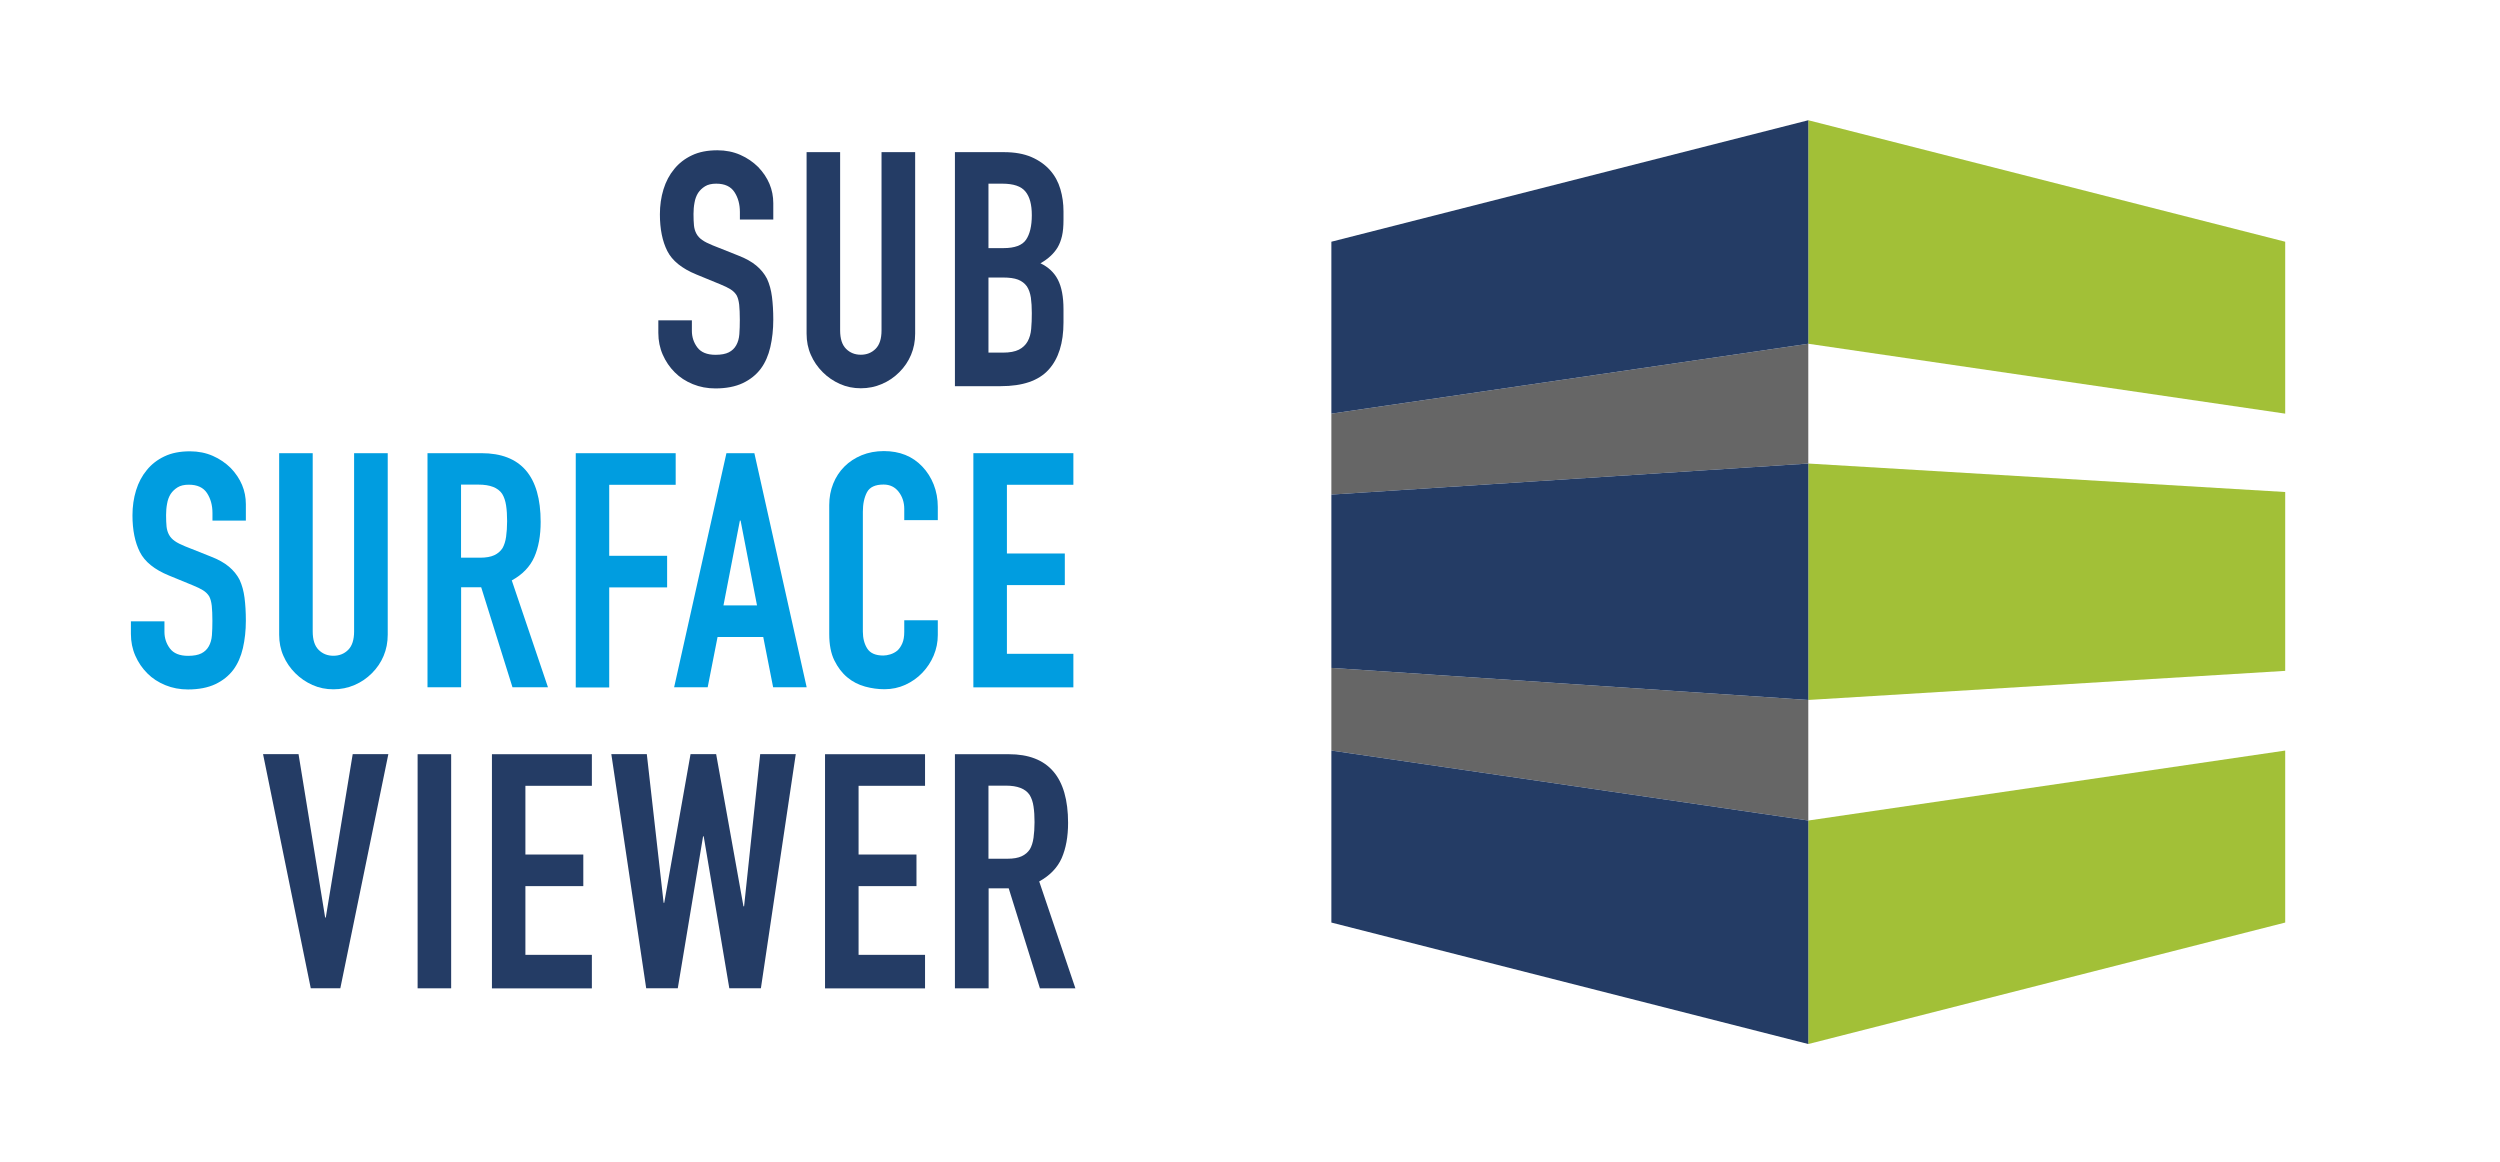 <?xml version="1.0" encoding="UTF-8"?><svg id="Ebene_1" xmlns="http://www.w3.org/2000/svg" viewBox="0 0 321.23 149.37"><defs><style>.cls-1{fill:#009de0;}.cls-2{fill:#666;}.cls-3{fill:#243c65;}.cls-4{fill:#a2c037;}</style></defs><g><g><path class="cls-3" d="m99.38,28.21h-4.31v-.97c0-.99-.23-1.84-.7-2.56s-1.25-1.08-2.34-1.08c-.59,0-1.07.11-1.44.34-.37.23-.66.51-.89.85-.23.37-.38.78-.46,1.25-.09.46-.13.95-.13,1.46,0,.59.02,1.08.06,1.48.04.39.15.75.32,1.06.17.31.42.58.74.8.32.23.77.45,1.33.68l3.29,1.31c.96.37,1.73.8,2.32,1.29.59.49,1.06,1.06,1.39,1.71.31.68.52,1.44.63,2.3.11.86.17,1.84.17,2.94,0,1.27-.13,2.44-.38,3.53-.25,1.08-.66,2.01-1.22,2.77-.59.79-1.37,1.41-2.32,1.86-.96.45-2.13.68-3.51.68-1.04,0-2.01-.18-2.91-.55-.9-.37-1.68-.87-2.32-1.52-.65-.65-1.16-1.4-1.54-2.26-.38-.86-.57-1.8-.57-2.81v-1.61h4.31v1.35c0,.79.23,1.5.7,2.13s1.25.95,2.34.95c.73,0,1.3-.11,1.71-.32.41-.21.73-.51.95-.91.22-.39.36-.87.4-1.42.04-.55.06-1.16.06-1.84,0-.79-.03-1.44-.08-1.94-.06-.51-.17-.92-.34-1.23-.2-.31-.46-.56-.78-.76-.32-.2-.75-.41-1.29-.63l-3.09-1.27c-1.86-.76-3.11-1.77-3.74-3.02-.63-1.25-.95-2.82-.95-4.71,0-1.13.15-2.2.46-3.21s.78-1.89,1.39-2.62c.59-.73,1.35-1.32,2.26-1.75.92-.44,2.01-.65,3.28-.65,1.07,0,2.05.2,2.94.59.89.39,1.65.92,2.3,1.56,1.29,1.35,1.94,2.9,1.94,4.65v2.11Z"/><path class="cls-3" d="m117.59,19.55v23.32c0,.99-.18,1.9-.53,2.73-.35.83-.85,1.57-1.5,2.22-.65.65-1.39,1.16-2.24,1.52-.85.37-1.75.55-2.71.55s-1.85-.18-2.68-.55c-.83-.37-1.57-.87-2.22-1.52-.65-.65-1.16-1.39-1.52-2.22-.37-.83-.55-1.74-.55-2.73v-23.32h4.31v22.9c0,1.07.25,1.86.76,2.37.51.51,1.14.76,1.9.76s1.39-.25,1.9-.76c.51-.51.76-1.3.76-2.37v-22.9h4.31Z"/><path class="cls-3" d="m122.7,49.63v-30.08h6.3c1.38,0,2.55.21,3.53.63.97.42,1.77.99,2.39,1.69s1.06,1.51,1.33,2.43.4,1.87.4,2.85v1.1c0,.82-.06,1.51-.19,2.07s-.32,1.06-.57,1.48c-.48.79-1.21,1.47-2.2,2.03,1.01.48,1.76,1.18,2.24,2.11.48.93.72,2.2.72,3.8v1.69c0,2.65-.64,4.68-1.92,6.08-1.28,1.41-3.33,2.11-6.15,2.11h-5.87Zm4.31-26.03v8.28h1.94c1.44,0,2.4-.36,2.89-1.08.49-.72.74-1.77.74-3.15s-.27-2.37-.82-3.04c-.55-.68-1.54-1.01-2.98-1.01h-1.77Zm0,12.08v9.63h1.86c.87,0,1.55-.13,2.05-.38.49-.25.87-.61,1.12-1.06.25-.45.41-.99.46-1.61.06-.62.08-1.3.08-2.03s-.04-1.42-.12-1.99c-.09-.56-.25-1.04-.51-1.44-.28-.39-.66-.68-1.14-.87-.48-.18-1.11-.27-1.9-.27h-1.9Z"/></g><g><path class="cls-1" d="m31.61,66.89h-4.31v-.97c0-.99-.23-1.84-.7-2.56s-1.25-1.08-2.34-1.08c-.59,0-1.07.11-1.44.34-.37.23-.66.51-.89.85-.23.37-.38.78-.46,1.25-.09.46-.13.95-.13,1.46,0,.59.02,1.08.06,1.48.04.39.15.75.32,1.06.17.31.42.58.74.8.32.23.77.45,1.33.68l3.29,1.31c.96.37,1.73.8,2.32,1.29.59.49,1.06,1.06,1.39,1.71.31.68.52,1.44.63,2.3.11.86.17,1.84.17,2.94,0,1.27-.13,2.44-.38,3.53-.25,1.08-.66,2.01-1.22,2.77-.59.79-1.37,1.41-2.32,1.86-.96.45-2.13.68-3.51.68-1.04,0-2.01-.18-2.91-.55-.9-.37-1.68-.87-2.32-1.52-.65-.65-1.16-1.4-1.54-2.26-.38-.86-.57-1.8-.57-2.81v-1.61h4.31v1.35c0,.79.23,1.5.7,2.13s1.25.95,2.34.95c.73,0,1.3-.11,1.71-.32.41-.21.73-.51.95-.91.22-.39.36-.87.4-1.42.04-.55.06-1.16.06-1.84,0-.79-.03-1.44-.08-1.94-.06-.51-.17-.92-.34-1.23-.2-.31-.46-.56-.78-.76-.32-.2-.75-.41-1.29-.63l-3.09-1.27c-1.86-.76-3.11-1.77-3.74-3.02-.63-1.25-.95-2.82-.95-4.71,0-1.13.15-2.2.46-3.21s.78-1.89,1.39-2.62c.59-.73,1.35-1.32,2.26-1.75.92-.44,2.01-.65,3.28-.65,1.07,0,2.05.2,2.94.59.89.39,1.65.92,2.3,1.56,1.29,1.35,1.94,2.9,1.94,4.65v2.11Z"/><path class="cls-1" d="m49.82,58.23v23.32c0,.99-.18,1.9-.53,2.73-.35.83-.85,1.57-1.5,2.22-.65.65-1.39,1.16-2.24,1.52-.85.37-1.75.55-2.71.55s-1.85-.18-2.68-.55c-.83-.37-1.57-.87-2.22-1.52-.65-.65-1.16-1.39-1.52-2.22-.37-.83-.55-1.74-.55-2.73v-23.32h4.31v22.9c0,1.07.25,1.86.76,2.37.51.51,1.14.76,1.9.76s1.39-.25,1.9-.76c.51-.51.76-1.3.76-2.37v-22.9h4.31Z"/><path class="cls-1" d="m54.93,88.31v-30.08h6.93c5.07,0,7.61,2.94,7.61,8.83,0,1.77-.27,3.28-.82,4.52-.55,1.24-1.51,2.24-2.89,3l4.65,13.73h-4.56l-4.02-12.85h-2.58v12.85h-4.31Zm4.31-26.03v9.38h2.45c.76,0,1.37-.11,1.82-.32.45-.21.8-.51,1.06-.91.22-.39.38-.88.46-1.46.08-.58.13-1.25.13-2.01s-.04-1.43-.13-2.01c-.09-.58-.25-1.08-.51-1.5-.54-.79-1.55-1.18-3.04-1.18h-2.24Z"/><path class="cls-1" d="m73.98,88.31v-30.08h12.84v4.06h-8.54v9.13h7.44v4.06h-7.44v12.85h-4.31Z"/><path class="cls-1" d="m86.62,88.31l6.72-30.08h3.59l6.72,30.08h-4.31l-1.27-6.46h-5.87l-1.27,6.46h-4.31Zm10.65-10.52l-2.11-10.9h-.09l-2.11,10.9h4.31Z"/><path class="cls-1" d="m120.5,79.73v1.86c0,.93-.18,1.81-.53,2.64-.35.83-.84,1.57-1.46,2.22-.62.65-1.35,1.16-2.18,1.54-.83.38-1.73.57-2.68.57-.82,0-1.65-.11-2.49-.34-.84-.23-1.61-.62-2.28-1.18-.68-.56-1.23-1.29-1.67-2.18-.44-.89-.66-2.02-.66-3.4v-16.56c0-.99.17-1.9.51-2.75s.82-1.58,1.44-2.2c.62-.62,1.36-1.1,2.22-1.46.86-.35,1.81-.53,2.85-.53,2.03,0,3.68.66,4.94,1.99.62.65,1.11,1.42,1.46,2.3.35.89.53,1.85.53,2.89v1.69h-4.31v-1.44c0-.84-.24-1.58-.72-2.2-.48-.62-1.13-.93-1.94-.93-1.07,0-1.78.33-2.13.99-.35.66-.53,1.5-.53,2.51v15.38c0,.87.19,1.61.57,2.2.38.59,1.06.89,2.05.89.28,0,.58-.05.91-.15.32-.1.63-.26.91-.49.25-.23.46-.54.63-.93.17-.39.25-.89.25-1.48v-1.48h4.31Z"/><path class="cls-1" d="m125.07,88.31v-30.08h12.85v4.06h-8.54v8.83h7.44v4.06h-7.44v8.83h8.54v4.31h-12.85Z"/></g><g><path class="cls-3" d="m49.9,96.9l-6.17,30.08h-3.8l-6.13-30.08h4.56l3.42,21h.08l3.46-21h4.56Z"/><path class="cls-3" d="m53.66,126.99v-30.08h4.31v30.08h-4.31Z"/><path class="cls-3" d="m63.21,126.99v-30.08h12.84v4.06h-8.54v8.83h7.44v4.06h-7.44v8.83h8.54v4.31h-12.84Z"/><path class="cls-3" d="m102.25,96.9l-4.48,30.08h-4.06l-3.29-19.52h-.08l-3.25,19.52h-4.06l-4.48-30.08h4.56l2.16,19.1h.08l3.38-19.1h3.29l3.51,19.56h.08l2.07-19.56h4.56Z"/><path class="cls-3" d="m106.01,126.99v-30.08h12.85v4.06h-8.54v8.83h7.44v4.06h-7.44v8.83h8.54v4.31h-12.85Z"/><path class="cls-3" d="m122.7,126.99v-30.08h6.93c5.07,0,7.61,2.94,7.61,8.83,0,1.77-.28,3.28-.82,4.52-.55,1.24-1.52,2.24-2.89,3l4.65,13.73h-4.56l-4.01-12.85h-2.58v12.85h-4.31Zm4.31-26.03v9.38h2.45c.76,0,1.37-.11,1.82-.32.45-.21.8-.51,1.06-.91.22-.39.38-.88.46-1.46.08-.58.13-1.25.13-2.01s-.04-1.43-.13-2.01c-.08-.58-.25-1.08-.51-1.5-.54-.79-1.55-1.18-3.04-1.18h-2.24Z"/></g></g><g><polygon class="cls-4" points="232.35 44.17 293.63 53.15 293.63 31.06 232.35 15.45 232.35 44.17"/><polygon class="cls-4" points="232.35 89.94 293.63 86.2 293.63 63.22 232.35 59.56 232.35 89.94"/><polygon class="cls-4" points="232.35 105.43 293.63 96.44 293.63 118.54 232.35 134.15 232.35 105.43"/><polygon class="cls-2" points="171.07 96.44 232.35 105.43 232.35 89.94 171.07 85.82 171.07 96.44"/><polygon class="cls-2" points="171.07 63.55 232.35 59.56 232.35 44.17 171.07 53.15 171.07 63.55"/><polygon class="cls-3" points="171.07 31.06 171.07 37.54 171.07 53.15 232.35 44.17 232.35 37.54 232.35 15.45 171.07 31.06"/><polygon class="cls-3" points="171.07 85.82 232.35 89.94 232.35 59.56 171.07 63.55 171.07 85.82"/><polygon class="cls-3" points="171.07 111.91 171.07 118.54 232.35 134.15 232.35 111.91 232.35 105.43 171.07 96.44 171.07 111.91"/></g></svg>